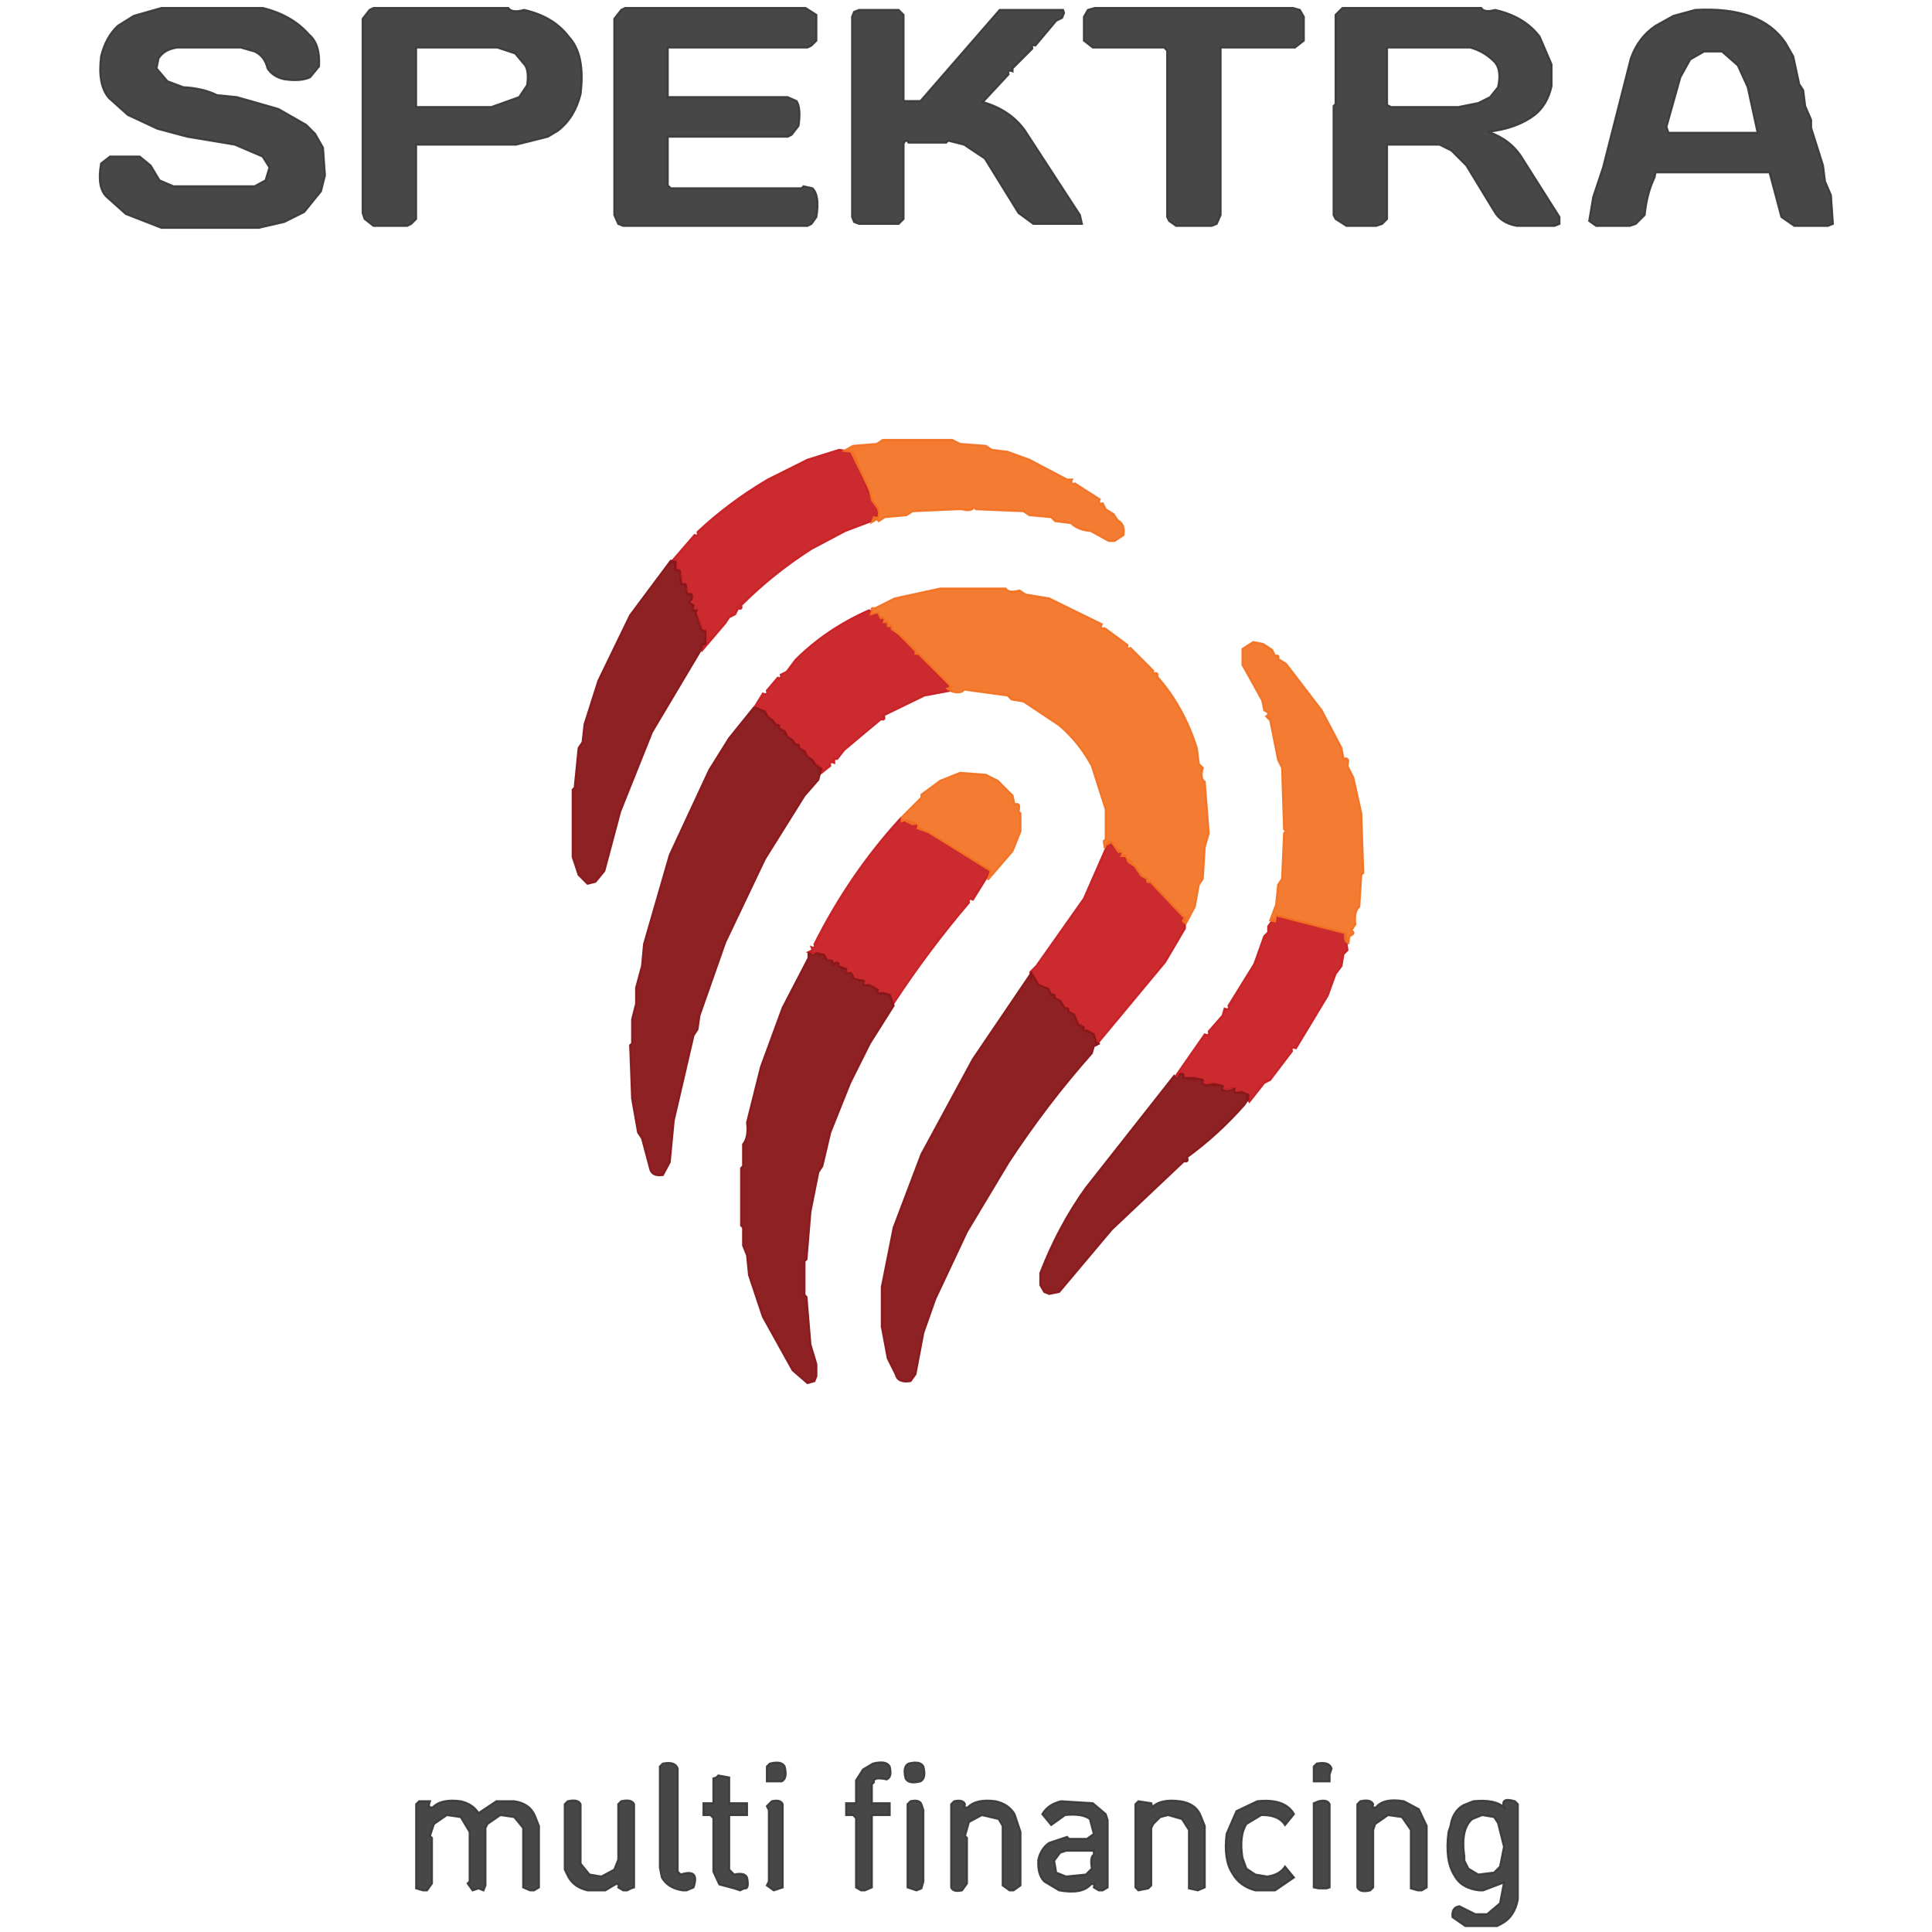 <svg xmlns="http://www.w3.org/2000/svg" width="975" height="975"><path fill="rgb(0,0,0)" stroke="rgb(0,0,0)" stroke-width="1" opacity="0" d="M 0 0 L 975 0 L 975 975 L 0 975 L 0 0 Z M 82 4 L 68 8 L 60 13 Q 53 19 51 29 Q 49 43 55 50 L 65 58 L 80 65 L 95 69 L 119 73 L 133 79 L 136 85 L 134 91 L 129 94 L 88 94 L 81 91 L 76 84 L 71 79 L 56 79 L 51 83 Q 49 95 54 100 L 64 108 L 82 115 L 131 115 L 144 112 L 154 107 L 162 97 L 164 89 L 163 75 L 159 68 L 155 63 L 141 55 L 120 49 L 110 48 Q 102 45 93 44 L 85 41 L 79 35 L 80 30 Q 83 25 90 24 L 122 24 L 129 26 Q 134 28 135 35 Q 138 39 144 40 Q 152 41 157 39 L 161 34 Q 162 22 156 18 Q 147 8 133 4 L 82 4 Z M 189 4 L 187 5 L 183 10 L 183 108 L 184 111 L 189 114 L 206 114 L 208 113 L 210 111 L 210 73 L 261 73 L 277 69 L 282 66 Q 290 59 293 48 Q 296 27 287 19 Q 279 8 265 5 Q 258 7 257 4 L 189 4 Z M 316 4 L 314 5 L 310 10 L 310 109 L 312 113 L 315 114 L 408 114 L 410 113 L 412 110 Q 414 99 410 95 L 406 94 L 405 95 L 339 95 L 337 94 L 337 69 L 398 69 L 400 68 L 403 64 Q 404 55 402 51 L 398 49 L 337 49 L 337 24 L 408 24 L 410 23 L 412 21 L 412 8 L 407 4 L 316 4 Z M 553 4 L 549 5 L 547 9 L 547 21 L 552 24 L 588 24 L 589 26 L 589 110 L 590 112 L 594 114 L 612 114 L 614 113 L 616 109 L 616 24 L 654 24 L 658 21 L 658 9 L 656 5 L 653 4 L 553 4 Z M 678 4 L 674 8 L 674 53 L 673 54 L 673 109 L 674 111 L 680 114 L 695 114 L 698 113 L 700 111 L 700 73 L 727 73 L 733 76 L 740 84 L 754 107 Q 757 113 766 114 L 785 114 L 787 113 L 787 110 L 768 80 Q 762 70 751 67 Q 765 65 775 58 Q 781 53 783 44 L 783 33 L 777 19 Q 769 8 755 5 Q 749 7 748 4 L 678 4 Z M 434 5 L 431 6 L 430 9 L 430 110 L 431 112 L 434 113 L 454 113 L 456 111 L 456 73 Q 457 70 459 72 L 478 72 L 479 71 L 487 73 L 497 80 L 514 108 L 522 113 L 546 113 L 545 109 L 517 66 Q 510 55 496 52 L 509 38 Q 508 35 511 36 L 511 35 L 521 25 Q 520 22 523 23 L 533 11 L 536 9 L 537 7 L 537 5 L 505 5 L 465 51 L 457 51 L 456 51 L 456 8 L 454 5 L 434 5 Z M 856 5 L 845 8 L 836 13 Q 827 19 823 30 L 809 85 L 804 100 L 802 112 L 806 114 L 823 114 L 826 113 L 830 109 Q 831 98 835 90 L 836 87 L 893 87 L 899 110 L 906 114 L 923 114 L 925 113 L 924 99 L 921 92 L 920 84 L 914 65 L 914 61 L 911 54 L 910 46 L 908 43 L 905 29 L 901 22 Q 888 3 856 5 Z M 446 222 L 443 224 L 430 225 L 427 227 L 419 228 L 408 232 L 383 245 L 352 269 Q 353 271 351 270 Q 324 295 308 330 L 295 366 L 289 399 L 289 433 L 292 442 L 297 446 L 301 445 L 305 440 L 313 410 L 333 362 L 348 337 L 366 315 L 368 312 L 371 310 L 373 307 Q 375 308 374 306 Q 396 283 427 268 L 447 261 L 458 260 L 461 258 L 484 257 L 486 257 Q 490 258 492 256 L 493 257 L 517 258 L 520 260 L 531 261 L 533 263 L 541 264 Q 544 267 551 268 L 560 273 L 563 273 L 567 270 Q 568 265 564 263 L 562 260 L 558 257 L 557 254 Q 554 255 555 252 L 543 244 Q 540 245 541 242 L 539 242 L 520 232 L 509 228 L 501 227 L 498 225 L 485 224 L 481 222 L 446 222 Z M 475 297 Q 473 300 467 298 L 464 300 L 452 302 Q 449 305 444 305 L 422 317 L 402 333 L 397 339 L 394 341 Q 395 343 393 342 L 387 349 Q 388 351 385 350 L 381 356 Q 382 358 379 357 L 358 389 L 338 432 L 325 477 L 324 488 L 321 499 L 321 507 L 319 515 L 319 527 L 318 528 L 319 555 L 322 572 L 324 575 L 328 590 Q 329 594 335 593 L 338 587 L 340 566 L 350 523 L 352 520 L 353 513 L 366 476 L 380 445 L 394 420 L 406 402 L 419 387 Q 418 384 421 385 L 421 383 L 423 383 L 426 379 L 445 363 Q 447 364 446 361 L 467 351 L 478 349 L 486 349 L 487 348 L 509 351 L 511 353 L 517 354 L 532 364 L 535 366 Q 544 375 551 387 L 558 409 L 557 431 L 555 433 L 555 437 L 552 442 L 551 447 L 501 519 L 481 552 L 465 583 L 451 620 L 445 650 L 445 670 L 448 686 L 452 694 Q 453 698 460 697 L 462 694 L 466 673 L 472 656 Q 485 624 502 598 L 535 551 L 575 503 L 594 477 L 603 458 L 605 447 L 607 444 L 608 428 L 610 421 L 608 395 Q 606 393 607 388 L 605 386 L 604 378 Q 597 356 584 342 Q 585 339 582 340 L 582 339 L 571 327 Q 568 328 569 326 L 558 317 Q 555 318 556 315 L 530 302 L 518 300 L 515 298 Q 509 300 508 297 L 475 297 Z M 633 324 L 627 328 L 627 336 L 637 354 L 638 359 Q 641 360 639 362 L 641 364 L 645 384 L 647 388 L 648 419 L 649 420 L 648 421 L 647 444 L 645 447 L 644 457 Q 641 460 641 467 L 633 487 L 620 508 Q 621 510 618 509 L 617 513 L 610 521 Q 611 523 608 522 L 606 527 L 548 600 Q 534 619 525 643 L 525 649 L 527 652 L 530 653 L 535 652 L 561 621 L 598 586 Q 600 587 599 584 Q 616 572 630 556 L 631 556 L 638 547 L 641 545 L 652 531 Q 651 528 654 529 L 655 526 L 664 514 L 677 488 L 681 473 L 684 467 L 684 462 L 687 452 L 687 442 L 688 441 L 687 411 L 683 393 L 680 387 Q 681 382 678 383 L 677 378 L 667 359 L 649 335 L 645 333 Q 646 330 644 331 L 642 328 L 638 325 L 633 324 Z M 485 390 L 475 394 L 465 401 L 465 403 L 451 417 L 439 432 Q 423 452 411 477 Q 412 479 410 478 L 410 480 L 408 480 L 408 484 L 395 509 L 384 539 L 377 567 Q 378 574 375 578 L 375 589 L 374 590 L 374 619 L 375 620 L 375 629 L 377 634 L 378 644 L 385 665 L 400 692 L 408 698 L 411 697 L 412 695 L 412 689 L 409 679 L 407 655 L 406 654 L 406 637 L 407 636 L 407 628 L 408 627 L 410 606 L 419 572 L 426 554 L 439 527 L 452 505 L 489 456 Q 488 453 491 454 L 495 448 L 498 446 L 501 441 L 511 430 L 515 420 L 515 411 L 514 410 Q 515 405 512 406 L 511 402 L 504 394 L 498 391 L 485 390 Z M 335 890 L 333 892 L 333 943 L 334 948 Q 337 953 345 954 L 347 954 L 350 953 Q 353 943 344 946 L 342 945 L 342 893 Q 341 889 335 890 Z M 389 890 L 387 892 L 387 899 L 395 899 Q 398 898 396 892 Q 394 888 389 890 Z M 441 890 L 436 893 L 432 899 L 432 910 L 427 910 L 427 916 L 431 916 L 432 918 L 432 953 L 435 954 L 437 954 L 440 953 L 440 917 L 441 916 L 449 916 L 449 910 L 440 910 L 440 901 L 441 900 Q 440 897 448 898 Q 450 897 449 892 Q 447 888 441 890 Z M 459 890 Q 456 892 457 898 Q 459 901 465 899 Q 467 898 466 892 Q 465 888 459 890 Z M 665 890 L 663 892 L 663 899 L 671 899 L 671 896 L 672 893 Q 671 889 665 890 Z M 363 896 L 362 897 L 360 898 L 360 910 L 355 910 L 355 916 L 359 916 L 360 918 L 360 945 L 363 951 L 371 953 L 374 954 L 376 953 Q 378 954 377 948 Q 376 945 371 946 L 368 944 L 368 917 L 369 916 L 377 916 L 377 910 L 368 910 L 368 897 L 363 896 Z M 212 909 L 210 911 L 210 953 L 214 954 L 216 954 L 218 951 L 218 928 L 217 927 L 219 921 L 226 916 L 233 917 L 237 925 L 237 950 L 236 951 L 239 954 L 242 953 L 244 954 L 245 952 L 245 923 L 246 921 L 253 916 L 260 917 L 264 923 L 264 953 L 268 954 L 270 954 L 272 953 L 272 922 L 270 917 Q 267 910 260 909 L 251 909 L 242 915 Q 239 910 233 909 Q 223 908 219 912 Q 216 913 217 909 L 212 909 Z M 287 909 L 285 911 L 285 944 L 287 948 Q 290 952 297 954 L 306 954 L 311 951 Q 313 950 312 953 L 315 954 L 317 954 L 319 953 L 320 953 L 320 911 Q 319 908 314 909 L 312 911 L 312 939 L 310 944 L 304 947 L 298 946 L 293 941 L 293 911 Q 292 908 287 909 Z M 390 909 L 387 912 L 388 914 L 388 950 L 387 952 L 391 954 L 394 953 L 395 953 L 395 911 Q 394 908 390 909 Z M 460 909 L 458 911 L 458 953 L 460 953 L 463 954 L 465 953 L 466 950 L 466 914 L 465 911 Q 464 908 460 909 Z M 482 909 L 480 911 L 480 953 Q 481 955 486 954 L 488 951 L 488 928 L 487 927 L 489 920 L 496 916 L 504 918 L 506 922 L 506 952 L 510 954 L 512 954 L 515 952 L 515 925 L 512 916 Q 509 911 503 909 Q 493 908 489 912 Q 486 913 487 911 Q 486 908 482 909 Z M 536 909 Q 529 911 526 916 L 531 921 L 538 916 Q 546 915 550 918 L 552 926 L 549 928 L 540 928 L 539 927 L 530 930 Q 525 933 524 939 Q 523 946 527 950 L 535 954 Q 546 956 551 951 Q 553 950 552 953 L 555 954 L 557 954 L 559 953 L 559 919 L 558 916 L 552 910 L 536 909 Z M 575 909 L 573 911 L 573 953 L 575 954 L 580 953 L 581 952 L 581 923 L 582 921 L 586 917 L 590 916 L 597 918 L 600 924 L 600 953 L 605 954 L 608 953 L 608 922 L 606 917 Q 603 910 596 909 Q 586 908 582 912 L 581 910 L 575 909 Z M 635 909 L 624 914 L 619 926 Q 617 939 622 946 Q 626 952 634 954 L 644 954 L 653 948 L 649 942 Q 646 946 640 947 L 634 946 L 629 943 L 627 938 Q 625 926 629 921 L 637 916 Q 645 916 649 921 L 653 916 Q 649 907 635 909 Z M 666 909 L 663 910 L 663 953 L 666 953 L 670 953 L 671 953 L 671 911 Q 670 908 666 909 Z M 687 909 L 685 911 L 685 953 Q 686 955 692 954 L 693 953 L 693 924 L 694 921 L 701 916 L 708 917 L 712 924 L 712 953 L 716 954 L 718 954 L 720 953 L 720 922 L 716 913 L 709 909 Q 698 907 695 912 Q 692 913 693 911 Q 692 908 687 909 Z M 744 909 L 739 911 Q 733 914 732 922 L 731 925 Q 729 939 734 947 Q 737 953 747 954 L 749 954 L 759 950 L 757 961 L 751 966 L 745 966 L 737 962 Q 733 963 733 968 L 740 972 L 756 972 L 758 971 Q 764 967 766 959 L 766 911 L 765 909 Q 757 907 759 912 Q 754 908 744 909 Z "></path><path fill="rgb(0,0,0)" stroke="rgb(0,0,0)" stroke-width="1" opacity="0" d="M 210 24 L 250.5 24 L 259.5 27 L 265 32.5 Q 267.3 35.7 266 42.5 L 261.5 49 L 247.5 54 L 210 54 L 210 24 Z "></path><path fill="rgb(0,0,0)" stroke="rgb(0,0,0)" stroke-width="1" opacity="0" d="M 700 24 L 741.5 24 Q 749.3 25.7 754 30.5 Q 757.5 34.5 756 43.5 L 751.5 49 L 745.5 52 L 735.5 54 L 701.5 54 L 700 52.5 L 700 24 Z "></path><path fill="rgb(0,0,0)" stroke="rgb(0,0,0)" stroke-width="1" opacity="0" d="M 859.5 26 L 868.5 26 L 877 32.5 L 882 43.5 L 887 67 L 841.5 67 L 841 63.5 L 848 38.5 L 853 30 L 859.5 26 Z "></path><path fill="rgb(0,0,0)" stroke="rgb(0,0,0)" stroke-width="1" opacity="0" d="M 747.5 916 L 753.5 917 L 756 919.5 L 759 931.5 L 757 941.5 L 753.5 945 L 745.5 946 L 741 942.5 L 739 938.5 L 739 936.5 Q 736.9 923.4 742.5 918 L 747.5 916 Z "></path><path fill="rgb(0,0,0)" stroke="rgb(0,0,0)" stroke-width="1" opacity="0" d="M 537.5 934 L 551.5 934 L 552 935.5 Q 549.5 937 551 942.5 L 547.5 946 L 537.5 947 L 533 944.5 L 532 938.5 L 534.5 935 L 537.5 934 Z "></path><path fill="rgb(200,31,36)" stroke="rgb(200,31,36)" stroke-width="1" opacity="0.949" d="M 423.5 227 L 429.5 228 L 431 229.5 L 440 252.5 L 443 256.5 L 443 261 Q 440.3 259.9 441 262.5 L 426.5 268 L 409.5 277 Q 390 289.5 374 305.5 Q 374.8 307.8 372.5 307 L 371 310 L 368 311.5 L 366 314.5 L 354.5 328 L 354.5 325 L 356 324.5 L 356 318 Q 353 319.3 354 315.5 L 351 309.5 L 351.5 308 Q 348.9 308.8 350 305.5 Q 346.5 304 349 302.5 L 349 300 Q 346.3 301.1 347 298.5 L 346 295 Q 342.3 296.4 344 290.5 L 343 288 Q 339.3 289.4 341 283.5 L 338 284.5 L 350.5 270 Q 352.8 270.8 352 268.5 Q 368 253.5 387.5 242 L 407.5 232 L 423.5 227 Z "></path><path fill="rgb(200,31,36)" stroke="rgb(200,31,36)" stroke-width="1" opacity="0.949" d="M 438.5 308 L 440 308.5 L 439.5 310 L 443 309 L 444.5 312 L 446 312 L 446 314 L 448 314 L 448 316 Q 450.7 314.9 450 317.5 L 462 328.5 Q 461.3 330.8 463.5 330 L 479.5 347 L 478 347.5 L 480 348.5 L 466.5 351 L 446 361 Q 447.1 363.7 444.5 363 L 426 378.5 L 422.5 383 L 421 383 L 421 385 Q 418.3 383.9 419 386.5 L 414 390.5 L 415 388.5 L 413 388 Q 414.1 385.3 411.5 386 L 408.5 382 L 406 380.5 Q 406.8 378.3 404.5 379 L 403 376 L 400 374.5 L 398.5 372 L 396 370.5 Q 396.8 368.3 394.5 369 L 393 366 L 390 364.5 L 388.5 362 L 386 360.5 Q 386.8 358.3 384.5 359 L 381 356.5 L 385 350 Q 387.7 351.1 387 348.5 L 392.5 342 Q 394.8 342.8 394 340.5 L 397 339 L 401.5 333 Q 417 317.5 438.5 308 Z "></path><path fill="rgb(200,31,36)" stroke="rgb(200,31,36)" stroke-width="1" opacity="0.949" d="M 454.5 413 L 455.5 415 L 457.5 414 L 463 416 Q 461.9 418.7 464.5 418 L 500 439.5 L 491 454 Q 488.3 452.9 489 455.5 Q 468.3 479.8 450.5 507 L 449 502 L 443 501 L 441.5 498 L 436 497 Q 437.1 494.3 434.5 495 L 431 494 L 429.5 491 L 427 491 Q 428.3 488 424.5 489 L 423 486 L 420.5 487 L 420 485 L 416 483.5 Q 416.8 480.9 413.5 482 L 411.5 481 L 409.5 481 L 408 480.5 L 410 479.5 L 409.5 478 Q 411.8 478.8 411 476.5 Q 428.9 440.9 454.5 413 Z "></path><path fill="rgb(200,31,36)" stroke="rgb(200,31,36)" stroke-width="1" opacity="0.949" d="M 559.5 425 Q 561.8 424.3 561 426.5 L 566 430 L 566 432 Q 568.7 430.9 568 433.5 L 571 435 Q 569.9 437.7 572.5 437 L 576 442 L 579 443.5 Q 578.3 445.8 580.5 445 L 598 463.5 L 598 465.5 L 598 468.5 L 588 485.5 L 553.5 527 L 552 522 L 547 520 L 545.5 517 Q 543.3 517.8 544 515.5 L 542 512 L 539 510.5 Q 539.8 508.3 537.5 509 L 535 505 L 532 503.5 Q 532.8 501.3 530.5 502 L 529 499 L 524 497 L 521.5 492 L 520.5 494 L 520 492.5 L 520 490.5 L 523 487.5 L 547 453.5 L 559.5 425 Z "></path><path fill="rgb(200,31,36)" stroke="rgb(200,31,36)" stroke-width="1" opacity="0.949" d="M 644 462 L 679 471 L 680 479.5 L 678 481.5 L 677 487.5 L 674 491.5 L 670 502.5 L 654 529 Q 651.3 527.9 652 530.5 L 641 545 L 638 546.5 L 630.5 556 L 629 553.5 L 629.5 552 L 623 551 L 622.5 549 L 617 550 Q 618.3 546.7 613.5 548 L 607 547 Q 608.3 543.7 603.5 545 L 597 544 Q 598.1 541.3 595.5 542 L 593 543.5 L 608 522 Q 610.7 523.1 610 520.5 L 617 512.5 L 618 509 Q 620.7 510.1 620 507.5 L 633 486.5 L 638 472.5 L 640 470.5 L 640 467.5 L 642.5 464 L 644 464.5 L 644 462 Z "></path><path fill="rgb(242,113,35)" stroke="rgb(242,113,35)" stroke-width="1" opacity="0.929" d="M 445.5 222 L 480.5 222 L 484.5 224 L 497.5 225 L 500.5 227 L 508.5 228 L 519.5 232 L 538.5 242 L 541 242 Q 539.9 244.7 542.5 244 L 555 252 Q 553.9 254.7 556.5 254 L 558 257 L 562 259.5 L 564 262.5 Q 567.9 264.6 567 270 L 562.5 273 L 559.5 273 L 550.5 268 Q 544 267.5 540.5 264 L 532.5 263 L 530.5 261 L 519.5 260 L 516.5 258 L 492.5 257 L 491.5 256 Q 490.2 258.3 485.5 257 L 483.5 257 L 460.5 258 L 457.5 260 L 446.5 261 L 443.5 263 L 442.5 262 L 440 263.5 L 441 261 Q 444.7 262.4 443 256.5 L 440 252.5 L 439 247.5 L 429.5 228 L 426 227.5 L 430.5 225 L 442.5 224 L 445.5 222 Z "></path><path fill="rgb(242,113,35)" stroke="rgb(242,113,35)" stroke-width="1" opacity="0.929" d="M 474.5 297 L 507.5 297 Q 509 299.5 514.5 298 L 517.5 300 L 529.5 302 L 556 315 Q 554.9 317.7 557.5 317 L 569 325.5 Q 568.3 327.8 570.5 327 L 582 338.5 L 582 340 Q 584.7 338.9 584 341.5 Q 597.2 356.3 604 377.5 L 605 385.5 L 607 387.5 Q 605.5 393 608 394.5 L 610 420.5 L 608 427.5 L 607 443.5 L 605 446.5 L 603 457.5 L 598.5 466 Q 595.8 464.8 598 463.5 L 580.5 445 Q 578.3 445.8 579 443.5 L 576 442 L 572.5 437 L 569.5 435 L 568 432 L 566 432 Q 567.1 429.3 564.5 430 L 561 425 L 558 426.5 L 557.5 428 L 557 424.5 L 558 423.5 L 558 408.5 L 551 386.5 Q 544.5 374.5 534.5 366 L 531.5 364 L 516.5 354 L 510.5 353 L 508.5 351 L 486.5 348 Q 485.2 350.2 480.5 349 L 478 347.5 L 480 346.5 L 463.5 330 L 462 330 L 462 328.5 L 453.5 320 L 450 317.5 L 450 316 L 448 316 L 448 314 L 446 314 Q 447.1 311.3 444.5 312 L 443 309 L 439.5 310 L 440 308.5 Q 439.3 306.3 441.5 307 L 451.5 302 L 474.5 297 Z "></path><path fill="rgb(242,113,35)" stroke="rgb(242,113,35)" stroke-width="1" opacity="0.929" d="M 632.5 324 L 637.5 325 L 642 328 L 643.5 331 Q 645.8 330.3 645 332.5 L 649 335 L 667 358.5 L 677 377.5 L 678 383 Q 681.3 381.7 680 386.5 L 683 392.5 L 687 410.5 L 688 440.5 L 687 441.5 L 686 457.5 Q 683.2 460.2 684 466.5 L 682 469.5 Q 684.5 471 681 472.5 L 680.5 476 Q 678 474.8 679 471 L 644 462 L 643.5 465 L 641 464.5 L 644 456.5 L 645 446.5 L 647 443.5 L 648 420.5 L 649 419.5 L 648 418.5 L 647 387.5 L 645 383.5 L 641 363.5 L 639 361.5 Q 641.5 360 638 358.5 L 637 353.5 L 627 335.5 L 627 327.5 L 632.5 324 Z "></path><path fill="rgb(242,113,35)" stroke="rgb(242,113,35)" stroke-width="1" opacity="0.929" d="M 484.5 390 L 497.5 391 L 503.5 394 L 511 401.5 L 512 406 Q 515.3 404.7 514 409.5 L 515 410.5 L 515 419.5 L 511 429.5 L 498.5 444 L 499 442.5 L 500 439.5 L 468.5 420 L 463 418 Q 464.3 415 460.5 416 L 456.5 414 L 455 414.5 L 455 412.5 L 465 402.5 L 465 401 L 474.5 394 L 484.5 390 Z "></path><path fill="rgb(56,56,56)" stroke="rgb(56,56,56)" stroke-width="1" opacity="0.925" d="M 81.5 4 L 132.5 4 Q 147.4 7.6 156 17.5 Q 161.7 22.3 161 33.5 L 156.5 39 Q 151.8 41.2 143.5 40 Q 137.8 38.8 135 34.5 Q 133.6 28.4 128.5 26 L 121.5 24 L 89.5 24 Q 82.9 24.9 80 29.5 L 79 34.5 L 84.5 41 L 92.5 44 Q 102.5 44.5 109.5 48 L 119.5 49 L 140.5 55 L 154.5 63 L 159 67.5 L 163 74.5 L 164 88.5 L 162 96.5 L 153.5 107 L 143.5 112 L 130.5 115 L 81.5 115 L 63.5 108 L 54 99.5 Q 48.8 94.8 51 82.5 L 55.5 79 L 70.5 79 L 76 83.5 L 80.5 91 L 87.5 94 L 128.5 94 L 134 91 L 136 84.5 L 132.5 79 L 118.5 73 L 94.5 69 L 79.5 65 L 64.5 58 L 55 49.5 Q 49.2 42.8 51 28.5 Q 53.3 18.8 59.5 13 L 67.5 8 L 81.5 4 Z "></path><path fill="rgb(56,56,56)" stroke="rgb(56,56,56)" stroke-width="1" opacity="0.925" d="M 188.5 4 L 256.5 4 Q 258.3 6.7 264.5 5 Q 279.3 8.3 287 18.5 Q 295.5 27.5 293 47.5 Q 290 59.5 281.5 66 L 276.5 69 L 260.5 73 L 210 73 L 210 110.5 L 207.5 113 L 205.5 114 L 188.5 114 L 184 110.5 L 183 107.5 L 183 9.5 L 186.5 5 L 188.5 4 Z M 210 24 L 210 54 L 248 54 L 262 49 L 266 43 Q 267 36 265 33 L 260 27 L 251 24 L 210 24 Z "></path><path fill="rgb(56,56,56)" stroke="rgb(56,56,56)" stroke-width="1" opacity="0.925" d="M 315.5 4 L 406.5 4 L 412 7.5 L 412 20.5 L 409.5 23 L 407.5 24 L 337 24 L 337 49 L 397.5 49 L 402 51 Q 404.3 54.6 403 63.5 L 399.5 68 L 397.5 69 L 337 69 L 337 93.5 L 338.5 95 L 404.5 95 L 405.5 94 L 410 95 Q 413.8 98.7 412 109.5 L 409.5 113 L 407.5 114 L 314.5 114 L 312 113 L 310 108.5 L 310 9.5 L 313.5 5 L 315.5 4 Z "></path><path fill="rgb(56,56,56)" stroke="rgb(56,56,56)" stroke-width="1" opacity="0.925" d="M 552.5 4 L 652.5 4 L 656 5 L 658 8.5 L 658 20.5 L 653.5 24 L 616 24 L 616 108.5 L 614 113 L 611.5 114 L 593.5 114 L 590 111.5 L 589 109.5 L 589 25.5 L 587.5 24 L 551.5 24 L 547 20.5 L 547 8.5 L 549 5 L 552.5 4 Z "></path><path fill="rgb(56,56,56)" stroke="rgb(56,56,56)" stroke-width="1" opacity="0.925" d="M 677.5 4 L 747.5 4 Q 749 6.5 754.5 5 Q 769.3 8.3 777 18.5 L 783 32.5 L 783 43.5 Q 780.9 52.9 774.5 58 Q 765.4 64.9 751 66.5 Q 762.2 70.3 768 79.5 L 787 109.5 L 787 113 L 784.5 114 L 765.5 114 Q 757.4 112.6 754 106.5 L 740 83.5 L 732.5 76 L 726.5 73 L 700 73 L 700 110.5 L 697.5 113 L 694.5 114 L 679.5 114 L 674 110.5 L 673 108.5 L 673 53.5 L 674 52.5 L 674 7.5 L 677.5 4 Z M 700 24 L 700 53 L 702 54 L 736 54 L 746 52 L 752 49 L 756 44 Q 758 35 754 31 Q 749 26 742 24 L 700 24 Z "></path><path fill="rgb(56,56,56)" stroke="rgb(56,56,56)" stroke-width="1" opacity="0.925" d="M 433.5 5 L 453.5 5 L 456 7.5 L 456 50.5 L 456.5 51 L 464.5 51 L 504.5 5 L 536.5 5 L 537 6.5 L 536 9 L 533 10.5 L 522.5 23 Q 520.3 22.3 521 24.5 L 511 34.5 L 511 36 Q 508.3 34.9 509 37.5 L 496 51.5 Q 509.6 55.4 517 65.5 L 545 108.5 L 546 113 L 521.5 113 L 514 107.5 L 497 80 L 486.5 73 L 478.5 71 L 477.5 72 L 458.5 72 Q 457.3 69.8 456 72.5 L 456 110.5 L 453.5 113 L 433.5 113 L 431 112 L 430 109.5 L 430 8.5 L 431 6 L 433.5 5 Z "></path><path fill="rgb(56,56,56)" stroke="rgb(56,56,56)" stroke-width="1" opacity="0.925" d="M 855.5 5 Q 888.4 3.1 901 21.5 L 905 28.5 L 908 42.5 L 910 45.5 L 911 53.5 L 914 60.5 L 914 64.5 L 920 83.5 L 921 91.5 L 924 98.5 L 925 113 L 922.5 114 L 905.5 114 L 899 109.5 L 893 87 L 835.5 87 L 835 89.5 Q 831.1 97.6 830 108.5 L 825.5 113 L 822.5 114 L 805.5 114 L 802 111.5 L 804 99.5 L 809 84.5 L 823 29.5 Q 826.8 18.8 835.5 13 L 844.5 8 L 855.5 5 Z M 860 26 L 853 30 L 848 39 L 841 64 L 842 67 L 887 67 L 882 44 L 877 33 L 869 26 L 860 26 Z "></path><path fill="rgb(56,56,56)" stroke="rgb(56,56,56)" stroke-width="1" opacity="0.925" d="M 334.5 890 Q 340.8 888.8 342 892.5 L 342 944.5 L 343.5 946 Q 353.3 942.8 350 952.5 L 346.5 954 L 344.5 954 Q 337.1 952.9 334 947.5 L 333 942.5 L 333 891.5 L 334.5 890 Z "></path><path fill="rgb(56,56,56)" stroke="rgb(56,56,56)" stroke-width="1" opacity="0.925" d="M 388.5 890 Q 394.5 888.5 396 891.5 Q 397.5 897.5 394.5 899 L 387 899 L 387 891.5 L 388.5 890 Z "></path><path fill="rgb(56,56,56)" stroke="rgb(56,56,56)" stroke-width="1" opacity="0.925" d="M 440.5 890 Q 447.3 888.3 449 891.5 Q 450.3 896.8 447.5 898 Q 440.5 896.5 441 899.5 L 440 900.5 L 440 910 L 449 910 L 449 916 L 440.5 916 L 440 916.5 L 440 952.5 L 436.5 954 L 434.5 954 L 432 952.5 L 432 917.5 L 430.5 916 L 427 916 L 427 910 L 432 910 L 432 898.5 L 435.5 893 L 440.5 890 Z "></path><path fill="rgb(56,56,56)" stroke="rgb(56,56,56)" stroke-width="1" opacity="0.925" d="M 458.5 890 Q 464.5 888.5 466 891.5 Q 467.5 897.5 464.5 899 Q 458.5 900.5 457 897.5 Q 455.5 891.5 458.5 890 Z "></path><path fill="rgb(56,56,56)" stroke="rgb(56,56,56)" stroke-width="1" opacity="0.925" d="M 664.5 890 Q 670.8 888.8 672 892.5 L 671 895.5 L 671 899 L 663 899 L 663 891.5 L 664.5 890 Z "></path><path fill="rgb(56,56,56)" stroke="rgb(56,56,56)" stroke-width="1" opacity="0.925" d="M 362.5 896 L 368 897 L 368 910 L 377 910 L 377 916 L 368.5 916 L 368 916.5 L 368 943.5 L 370.5 946 Q 375.8 944.8 377 947.5 Q 378.3 953.6 375.5 953 L 373.5 954 L 370.5 953 L 363 951 L 360 944.5 L 360 917.5 L 358.5 916 L 355 916 L 355 910 L 360 910 L 360 897.5 L 361.5 897 L 362.5 896 Z "></path><path fill="rgb(56,56,56)" stroke="rgb(56,56,56)" stroke-width="1" opacity="0.925" d="M 211.5 909 L 217 909 Q 215.5 912.8 218.5 912 Q 222.7 907.7 232.5 909 Q 238.6 910.4 241.5 915 L 250.5 909 L 259.5 909 Q 267.4 910.1 270 916.5 L 272 921.5 L 272 952.5 L 269.5 954 L 267.5 954 L 264 952.5 L 264 922.5 L 259.5 917 L 252.5 916 L 246 920.5 L 245 922.5 L 245 951.5 L 244 954 L 241.5 953 L 238.5 954 L 236 950.5 L 237 949.5 L 237 924.5 L 232.5 917 L 225.5 916 L 219 920.5 L 217 926.5 L 218 927.5 L 218 950.5 L 215.5 954 L 213.5 954 L 210 953 L 210 910.5 L 211.5 909 Z "></path><path fill="rgb(56,56,56)" stroke="rgb(56,56,56)" stroke-width="1" opacity="0.925" d="M 286.5 909 Q 291.8 907.8 293 910.5 L 293 940.5 L 297.5 946 L 303.5 947 L 310 943.5 L 312 938.5 L 312 910.5 L 313.5 909 Q 318.8 907.8 320 910.5 L 320 952.5 L 318.5 953 L 316.5 954 L 314.5 954 L 312 952.5 Q 312.8 950.3 310.5 951 L 305.5 954 L 296.5 954 Q 290 952.5 287 947.5 L 285 943.5 L 285 910.5 L 286.5 909 Z "></path><path fill="rgb(56,56,56)" stroke="rgb(56,56,56)" stroke-width="1" opacity="0.925" d="M 389.5 909 Q 394 908 395 910.5 L 395 952.5 L 393.5 953 L 390.5 954 L 387 951.5 L 388 949.5 L 388 913.5 L 387 911.5 L 389.5 909 Z "></path><path fill="rgb(56,56,56)" stroke="rgb(56,56,56)" stroke-width="1" opacity="0.925" d="M 459.5 909 Q 464 908 465 910.5 L 466 913.5 L 466 949.5 L 465 953 L 462.5 954 L 459.5 953 L 458 952.5 L 458 910.5 L 459.5 909 Z "></path><path fill="rgb(56,56,56)" stroke="rgb(56,56,56)" stroke-width="1" opacity="0.925" d="M 481.5 909 Q 486 908 487 910.5 Q 486.3 912.8 488.5 912 Q 492.7 907.7 502.5 909 Q 509 910.5 512 915.5 L 515 924.5 L 515 951.5 L 511.5 954 L 509.5 954 L 506 951.5 L 506 921.5 L 504 918 L 495.5 916 L 489 919.5 L 487 926.5 L 488 927.5 L 488 950.5 L 485.5 954 Q 481 955 480 952.5 L 480 910.5 L 481.5 909 Z "></path><path fill="rgb(56,56,56)" stroke="rgb(56,56,56)" stroke-width="1" opacity="0.925" d="M 535.5 909 L 551.5 910 L 558 915.5 L 559 918.5 L 559 952.5 L 556.5 954 L 554.5 954 L 552 952.5 Q 552.8 950.3 550.5 951 Q 546.1 956.1 534.5 954 L 527 949.5 Q 523.5 946 524 938.5 Q 525.3 932.8 529.5 930 L 538.5 927 L 539.5 928 L 548.5 928 L 552 925.5 L 550 918 Q 546.1 915.1 537.5 916 L 530.5 921 L 526 915.5 Q 529 910.5 535.5 909 Z M 538 934 L 535 935 L 532 939 L 533 945 L 538 947 L 548 946 L 551 943 Q 550 937 552 936 L 552 934 L 538 934 Z "></path><path fill="rgb(56,56,56)" stroke="rgb(56,56,56)" stroke-width="1" opacity="0.925" d="M 574.5 909 L 581 910 L 581.5 912 Q 585.7 907.7 595.5 909 Q 603.5 910.1 606 916.5 L 608 921.5 L 608 952.5 L 604.5 954 L 600 953 L 600 923.5 L 596.5 918 L 589.5 916 L 585.5 917 L 582 920.5 L 581 922.5 L 581 951.5 L 579.5 953 L 574.5 954 L 573 952.5 L 573 910.5 L 574.5 909 Z "></path><path fill="rgb(56,56,56)" stroke="rgb(56,56,56)" stroke-width="1" opacity="0.925" d="M 634.5 909 Q 648.5 907.5 653 915.5 L 648.5 921 Q 645.2 915.8 636.5 916 L 629 920.5 Q 625.3 926.3 627 937.5 L 629 943 L 633.5 946 L 639.5 947 Q 645.7 946.2 648.5 942 L 653 947.5 L 643.5 954 L 633.5 954 Q 625.6 951.9 622 945.5 Q 617.4 938.6 619 925.5 L 624 914 L 634.5 909 Z "></path><path fill="rgb(56,56,56)" stroke="rgb(56,56,56)" stroke-width="1" opacity="0.925" d="M 665.5 909 Q 670 908 671 910.5 L 671 952.5 L 669.5 953 L 665.5 953 L 663 952.5 L 663 910 L 665.5 909 Z "></path><path fill="rgb(56,56,56)" stroke="rgb(56,56,56)" stroke-width="1" opacity="0.925" d="M 686.5 909 Q 691.8 907.8 693 910.5 Q 692.3 912.8 694.5 912 Q 698.3 907.3 708.5 909 L 716 913 L 720 921.5 L 720 952.5 L 717.5 954 L 715.5 954 L 712 953 L 712 923.5 L 707.5 917 L 700.5 916 L 694 920.5 L 693 923.5 L 693 952.5 L 691.5 954 Q 686.3 955.3 685 952.5 L 685 910.5 L 686.5 909 Z "></path><path fill="rgb(56,56,56)" stroke="rgb(56,56,56)" stroke-width="1" opacity="0.925" d="M 743.5 909 Q 754.3 907.9 759 912 Q 757.2 906.8 764.5 909 L 766 910.5 L 766 958.5 Q 764.4 967.4 757.5 971 L 755.5 972 L 739.5 972 L 733 967.5 Q 732.5 962.5 736.5 962 L 744.5 966 L 750.5 966 L 757 960.5 L 759 950 L 748.5 954 L 746.5 954 Q 737.5 953 734 946.5 Q 729.1 938.9 731 924.5 L 732 921.5 Q 733.1 914.1 738.5 911 L 743.5 909 Z M 748 916 L 743 918 Q 737 923 739 937 L 739 939 L 741 943 L 746 946 L 754 945 L 757 942 L 759 932 L 756 920 L 754 917 L 748 916 Z "></path><path fill="rgb(137,23,27)" stroke="rgb(137,23,27)" stroke-width="1" opacity="0.957" d="M 338.5 283 L 341 283.5 L 341 288 Q 343.7 286.9 343 289.5 L 344 295 Q 347 293.8 346 297.5 L 347 300 Q 350 298.8 349 302.5 Q 346.5 304 350 305.5 Q 348.9 308.8 351.5 308 L 351 309.5 L 354 318 L 356 318.5 L 356 325 L 354 325.5 L 354 327.5 L 329 369.5 L 313 409.5 L 305 439.5 L 300.5 445 L 296.5 446 L 292 441.5 L 289 432.5 L 289 398.5 L 290 397.5 L 292 377.5 L 294 374.5 L 295 365.5 L 302 343.5 L 318 310.5 L 338.5 283 Z "></path><path fill="rgb(137,23,27)" stroke="rgb(137,23,27)" stroke-width="1" opacity="0.957" d="M 380.5 357 L 386 359 L 387.5 362 L 390 363.5 L 391.5 366 Q 393.8 365.3 393 367.5 L 396 369 L 397.5 372 L 400 373.5 L 401.5 376 Q 403.8 375.3 403 377.5 L 406 379 L 407.5 382 L 410 383.5 L 411.5 386 L 414.5 388 L 414 389.5 L 413 393.5 L 406 401.5 L 386 433.5 L 366 475.5 L 353 512.5 L 352 519.5 L 350 522.5 L 340 565.5 L 338 586.5 L 334.5 593 Q 328.8 593.8 328 589.5 L 324 574.5 L 322 571.5 L 319 554.5 L 318 527.5 L 319 526.5 L 319 514.5 L 321 506.5 L 321 498.5 L 324 487.5 L 325 476.5 L 338 431.5 L 358 388.5 L 368 372.5 L 380.5 357 Z "></path><path fill="rgb(137,23,27)" stroke="rgb(137,23,27)" stroke-width="1" opacity="0.957" d="M 408 481 L 410.5 482 L 412.5 481 L 416 482 L 417.5 485 Q 420.8 483.9 420 486.5 L 421.5 486 Q 423.8 485.3 423 487.5 L 427 489 Q 425.8 492 429.5 491 L 431 494 L 436 495 Q 434.8 498 438.5 497 L 443 499.5 Q 442.2 502.1 445.5 501 L 449 502 L 451 507.5 L 439 526.5 L 429 546.5 L 419 571.5 L 415 588.5 L 413 591.5 L 409 611.5 L 407 635.5 L 406 636.5 L 406 653.5 L 407 654.5 L 409 678.5 L 412 688.5 L 412 694.5 L 411 697 L 407.5 698 L 400 691.5 L 385 664.5 L 378 643.5 L 377 633.5 L 375 628.5 L 375 619.5 L 374 618.5 L 374 589.5 L 375 588.5 L 375 577.5 Q 377.9 573.9 377 566.5 L 384 538.5 L 395 508.5 L 408 483.5 L 408 481 Z "></path><path fill="rgb(137,23,27)" stroke="rgb(137,23,27)" stroke-width="1" opacity="0.957" d="M 520.5 491 L 524 497 L 529 499 L 530.5 502 Q 532.8 501.3 532 503.5 L 535 505 L 537.5 509 Q 539.8 508.3 539 510.5 L 542 512 L 544 517 L 547 518.5 Q 546.3 520.8 548.5 520 L 552 522 L 553.5 527 L 555 526.5 L 552 528 L 551 531.5 Q 528.2 557.2 509 586.5 L 488 621.5 L 472 655.5 L 466 672.5 L 462 693.5 L 459.5 697 Q 453 698 452 693.5 L 448 685.5 L 445 669.5 L 445 649.5 L 451 619.5 L 465 582.5 L 491 534.5 L 520.5 491 Z "></path><path fill="rgb(137,23,27)" stroke="rgb(137,23,27)" stroke-width="1" opacity="0.957" d="M 595.5 542 L 597 542 L 597.5 544 L 602.5 544 L 607 545 Q 605.6 549 612.5 547 L 617 548 Q 615.6 551.7 621.5 550 L 623 549.5 Q 622.1 552.5 626.5 551 L 630 552.5 L 630 554.5 L 628 557.5 Q 614.7 572.6 599 584 Q 600.1 586.7 597.5 586 L 561 620.5 L 534.5 652 L 529.5 653 L 527 652 L 525 648.5 L 525 642.5 Q 534.2 618.7 548 599.5 L 592.5 543 Q 594 545.5 595.5 542 Z "></path></svg>